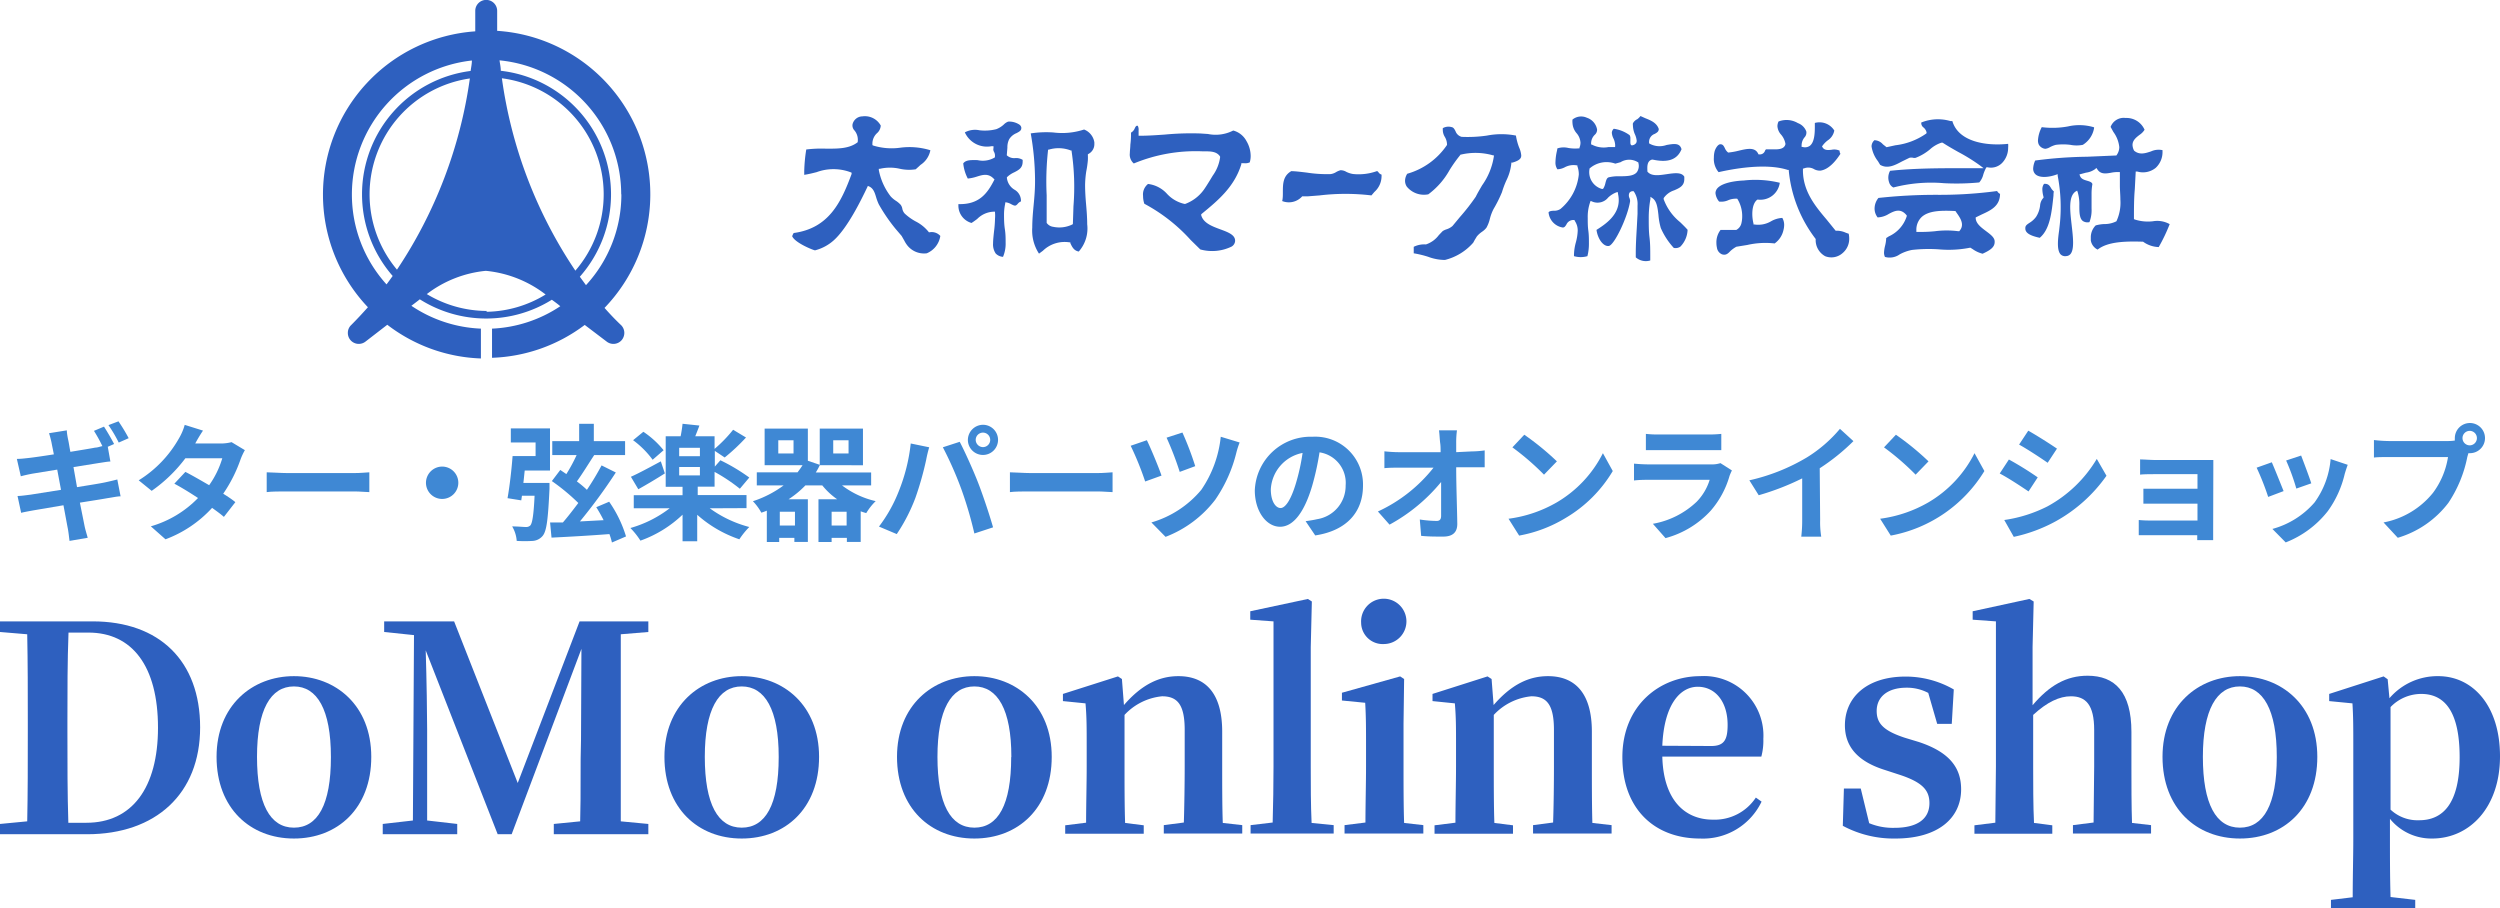 <svg xmlns="http://www.w3.org/2000/svg" width="296.68" height="107.81" viewBox="0 0 296.68 107.81"><defs><style>.cls-1,.cls-2{fill:#2e60bf;}.cls-1{fill-rule:evenodd;}.cls-3{fill:#3f88d4;}</style></defs><g id="レイヤー_2" data-name="レイヤー 2"><g id="レイヤー_1-2" data-name="レイヤー 1"><path class="cls-1" d="M102.34,13.81a1.22,1.22,0,0,0-1.17.95h0a.86.86,0,0,0,.24.73,1.74,1.74,0,0,1,.38,1.31v.07l0,0c-1,.79-2.36.78-3.82.77a14.68,14.68,0,0,0-2.29.1,19.05,19.05,0,0,0-.24,2.58c0,.15,0,.29,0,.43.51-.08,1-.2,1.47-.32a5.78,5.78,0,0,1,4,0l.15.06,0,.16c-1.24,3.36-2.7,6.43-6.85,7a.41.41,0,0,0-.14.27A.51.51,0,0,0,94,28c.26.78,2.48,1.68,2.72,1.71a5.33,5.33,0,0,0,2.2-1.17c1.68-1.49,3.33-4.92,4-6.32l.07-.16.16.07c.5.23.66.74.82,1.27a5.88,5.88,0,0,0,.32.85,20.27,20.27,0,0,0,2,2.92L107,28l.33.58a3,3,0,0,0,.26.43,2.53,2.53,0,0,0,2.39,1.05A2.66,2.66,0,0,0,111.59,28a1.37,1.37,0,0,0-1.25-.44h-.11l-.06-.08a4.71,4.71,0,0,0-1.5-1.2,6.29,6.29,0,0,1-1.3-.93,1.18,1.18,0,0,1-.29-.58,1.1,1.1,0,0,0-.19-.46,2.82,2.82,0,0,0-.57-.48,3.17,3.17,0,0,1-.62-.52,7.38,7.38,0,0,1-1.41-3.13l0-.15.14,0a5.23,5.23,0,0,1,2.36,0,5.05,5.05,0,0,0,1.88.06l.58-.53a2.67,2.67,0,0,0,1.16-1.73,8.43,8.43,0,0,0-3.59-.3,7.42,7.42,0,0,1-3.2-.26l-.09-.05V17a1.69,1.69,0,0,1,.54-1.19,1.29,1.29,0,0,0,.45-.91A2.15,2.15,0,0,0,102.34,13.81Z"/><path class="cls-1" d="M119.65,14.43a1.42,1.42,0,0,0-.52.34,2.74,2.74,0,0,1-.9.56,5.52,5.52,0,0,1-2,.13,2.53,2.53,0,0,0-1.73.25,2.88,2.88,0,0,0,3.16,1.64l.24,0,0,.23a.57.57,0,0,0,.06.44.92.92,0,0,1,.11.57v.07l-.06.05A2.78,2.78,0,0,1,116,19c-.7,0-1.36-.06-1.69.39a4.92,4.92,0,0,0,.54,1.8,4.94,4.94,0,0,0,1.07-.23c.7-.22,1.36-.42,2,.24l.1.09-.06.12c-.76,1.47-1.72,2.89-4.22,2.81a2.27,2.27,0,0,0,0,.35,2.14,2.14,0,0,0,1.55,1.89c.21-.13.43-.29.67-.47a2.88,2.88,0,0,1,2-.87l.12,0,0,.12a4,4,0,0,1,0,.7,13.83,13.83,0,0,1-.12,1.55c-.05.48-.11,1-.11,1.38a1.93,1.93,0,0,0,.31,1.21,1.32,1.32,0,0,0,.87.4,4,4,0,0,0,.31-1.69c0-.51,0-1-.09-1.59s-.1-1.12-.1-1.67a6,6,0,0,1,.14-1.36l0-.15.15,0a1.9,1.9,0,0,1,.56.21c.32.17.48.23.63.1s.15-.15.15-.15a1,1,0,0,1,.38-.28v-.1a1.5,1.5,0,0,0-.77-1.29,1.87,1.87,0,0,1-.9-1.39v-.08l.05-.05a3,3,0,0,1,.82-.54c.55-.28,1-.53,1-1.26a1.8,1.8,0,0,0,0-.22,1.46,1.46,0,0,0-.88-.21,1.27,1.27,0,0,1-1-.33l0-.05.07-.87a2.06,2.06,0,0,1,.22-1,1.83,1.83,0,0,1,.86-.71c.36-.19.57-.31.57-.59a.34.34,0,0,0,0-.09.55.55,0,0,0-.24-.34A2.21,2.21,0,0,0,119.65,14.43Z"/><path class="cls-1" d="M125,15.72a12.18,12.18,0,0,0-2.68.11,32.58,32.58,0,0,1,.51,5.42v.34c0,.91-.08,1.86-.17,2.79s-.16,1.81-.16,2.64a5,5,0,0,0,.8,3.08l.46-.34a3.71,3.71,0,0,1,3.16-1h.1l0,.09c.21.48.45.91,1,1a4.14,4.14,0,0,0,1-3.24c0-.75-.06-1.55-.13-2.34s-.12-1.58-.12-2.32v0a11.91,11.91,0,0,1,.14-1.62A11.49,11.49,0,0,0,129.1,19a5.78,5.78,0,0,0,0-.58l0-.11.1-.06a1.3,1.3,0,0,0,.67-1.16c0-.07,0-.13,0-.19a1.94,1.94,0,0,0-1.22-1.53A8.31,8.31,0,0,1,125,15.72Zm0,11.2a1.13,1.13,0,0,1-.79-.47l0,0v-.06c0-1,0-2.14,0-3.21a33.61,33.61,0,0,1,.16-5.32l0-.1.09,0a4,4,0,0,1,2.62.1l.09,0,0,.1a28.75,28.75,0,0,1,.22,6.51l-.07,2.12-.07.05A3.51,3.51,0,0,1,125,26.92Z"/><path class="cls-1" d="M134.65,15.26a1,1,0,0,1-.43.48c0,.12,0,.23,0,.36a10,10,0,0,1-.08,1.08c0,.34-.06.68-.06,1a1.38,1.38,0,0,0,.47,1.22,19.16,19.16,0,0,1,8.18-1.44H143c.63,0,1.4,0,1.79.62l0,.05v.06a4.83,4.83,0,0,1-.87,2.15l-.32.53c-.28.45-.57.93-.83,1.27a4.77,4.77,0,0,1-2.12,1.56h-.08A4,4,0,0,1,138.49,23a3.62,3.62,0,0,0-2.25-1.17,1.58,1.58,0,0,0-.59,1.42,2.88,2.88,0,0,0,.15.93,20.23,20.23,0,0,1,5.5,4.3l1.14,1.12a5.28,5.28,0,0,0,3.72-.34.84.84,0,0,0,.41-.62c.06-.75-.79-1.07-1.77-1.43s-2-.75-2.25-1.67l0-.11.08-.07c1.9-1.56,3.86-3.18,4.68-5.87l0-.12h.35a1.3,1.3,0,0,0,.65-.1,2.67,2.67,0,0,0,.11-.75,3.5,3.5,0,0,0-.5-1.78,2.5,2.5,0,0,0-1.57-1.25,4.56,4.56,0,0,1-3,.41l-.88-.06a33,33,0,0,0-4.24.13c-1,.07-2,.14-2.94.14h-.17v-.53s0-.08,0-.13a.92.92,0,0,0-.1-.52C134.84,14.89,134.77,15,134.65,15.26Z"/><path class="cls-1" d="M171.22,15.21l0,0a2.32,2.32,0,0,0,0,.24,1.59,1.59,0,0,0,.23.78,1.79,1.79,0,0,1,.27.92v0l0,.05A8.48,8.48,0,0,1,167,20.62a1.61,1.61,0,0,0-.26.83,1.25,1.25,0,0,0,.21.7,2.63,2.63,0,0,0,2.55.91A9,9,0,0,0,172,20.22a16.45,16.45,0,0,1,1.34-1.88l0,0h.06a7.55,7.55,0,0,1,3.76.09l.12,0v.13A8,8,0,0,1,175.88,22c-.27.47-.53.9-.75,1.35a25.39,25.39,0,0,1-1.89,2.42l-.43.52-.44.53a2,2,0,0,1-.73.4,1.81,1.81,0,0,0-.44.21l-.45.47A3.13,3.13,0,0,1,169.24,29h-.06l-.08,0a2.83,2.83,0,0,0-1.33.29c0,.13,0,.62,0,.77a12.08,12.08,0,0,1,1.7.41,5.81,5.81,0,0,0,2,.38,6.56,6.56,0,0,0,3.36-2.05l.18-.33.25-.41a3,3,0,0,1,.62-.56,2.22,2.22,0,0,0,.52-.48,4.12,4.12,0,0,0,.41-1.07,5.5,5.5,0,0,1,.43-1.14,15.74,15.74,0,0,0,1-2,11,11,0,0,1,.52-1.39,5.9,5.9,0,0,0,.59-2v-.12l.12,0c.54-.15.87-.33,1-.57a.64.64,0,0,0,.06-.28,2.93,2.93,0,0,0-.25-.94,6.82,6.82,0,0,1-.38-1.42,9,9,0,0,0-3.44,0,15.87,15.87,0,0,1-3,.15,1.05,1.05,0,0,1-.73-.67c-.14-.27-.24-.45-.48-.49A1.35,1.35,0,0,0,171.22,15.21Z"/><path class="cls-1" d="M211.06,14.42a1.36,1.36,0,0,0-.13.55,1.64,1.64,0,0,0,.43,1,2.27,2.27,0,0,1,.52,1.09v.06c-.16.64-.94.62-1.63.6h-.67a.48.48,0,0,0-.13.19.63.63,0,0,1-.67.41h-.09l-.05-.09c-.39-.8-1.33-.58-2.33-.34a8.49,8.49,0,0,1-1.17.21h-.06l0,0a1.3,1.3,0,0,1-.39-.52c-.15-.3-.25-.47-.55-.46s-.62.59-.68.91a2.9,2.9,0,0,0-.07.66,2.4,2.4,0,0,0,.56,1.74c1.66-.38,5.58-1.12,8.22-.26l.11,0v.11a15.75,15.75,0,0,0,3.19,8.08l0,0v.05a2.17,2.17,0,0,0,1.14,2,2,2,0,0,0,2.06-.38,2.2,2.2,0,0,0,.78-1.72,2.76,2.76,0,0,0-.06-.57l-.34-.12a2.57,2.57,0,0,0-1.12-.24h-.09l-1.07-1.32c-1.35-1.6-2.87-3.41-2.81-6V20l.09,0a1.36,1.36,0,0,1,1.24.08,1.45,1.45,0,0,0,.73.17c1.05-.13,1.92-1.27,2.39-2a.59.59,0,0,1-.1-.37v0a1.5,1.5,0,0,0-.93-.11c-.43.05-.88.09-1.1-.3l-.06-.1.07-.09a3,3,0,0,1,.61-.62,1.77,1.77,0,0,0,.78-1.17,2.07,2.07,0,0,0-2.31-.9l0,.47c0,.86-.07,1.84-.6,2.25a1,1,0,0,1-.85.13l-.12,0v-.13a1.51,1.51,0,0,1,.34-1,.83.83,0,0,0,.22-.7,1.67,1.67,0,0,0-1-1A2.63,2.63,0,0,0,211.06,14.42Z"/><path class="cls-1" d="M206.94,21.42h0c-1.75.08-3,.51-3.28,1.15a.85.85,0,0,0-.08.35,1.82,1.82,0,0,0,.43,1,2,2,0,0,0,1.06-.15,2.28,2.28,0,0,1,1-.19h.08l.05.06a3.87,3.87,0,0,1,.55,2.07,3.31,3.31,0,0,1-.08.72,1.2,1.2,0,0,1-.63.86h0l-1.86,0a2.4,2.4,0,0,0-.49,1.54,2.44,2.44,0,0,0,.06.55,1,1,0,0,0,.6.8c.46.15.71-.08,1-.39a3.59,3.59,0,0,1,.71-.51h0l1.3-.21a9.63,9.63,0,0,1,3.24-.18,2.64,2.64,0,0,0,1.05-1.6,2.46,2.46,0,0,0,.08-.59,1.64,1.64,0,0,0-.22-.84,3,3,0,0,0-1.3.38,3,3,0,0,1-2,.4h-.12l0-.12c-.21-.8-.27-2.29.46-2.83l.05,0h.05a2.32,2.32,0,0,0,2.56-2A12.31,12.31,0,0,0,206.94,21.42Z"/><path class="cls-1" d="M228,14.54s0,.05,0,.08a.65.65,0,0,0,.27.51,1.06,1.06,0,0,1,.36.58v.09l-.07.07a8,8,0,0,1-3.63,1.37l-1.05.23,0,0-.44-.35a1.36,1.36,0,0,0-1-.48,1,1,0,0,0-.34.74,3.76,3.76,0,0,0,.76,1.75l.26.43c.88.51,1.75.05,2.59-.4l.88-.43a.9.9,0,0,1,.46,0,.68.68,0,0,0,.28,0,6,6,0,0,0,1.7-1,3.75,3.75,0,0,1,1.37-.8l.07,0,.06,0c.6.39,1.25.76,1.87,1.11a21.53,21.53,0,0,1,2.59,1.61l.41.31-2.64,0c-2.58,0-5.5,0-8.46.31a1.67,1.67,0,0,0-.12,1.35,1,1,0,0,0,.51.63,17.76,17.76,0,0,1,6-.51,28.34,28.34,0,0,0,4.19-.09,2.22,2.22,0,0,0,.48-.93,4.65,4.65,0,0,1,.31-.76l.07-.11.12,0a1.85,1.85,0,0,0,1.75-.53,2.58,2.58,0,0,0,.7-1.79,2.4,2.4,0,0,0,0-.46c-2.67.28-5.9-.26-6.62-2.7l-.22,0A5.26,5.26,0,0,0,228,14.54Z"/><path class="cls-1" d="M229.73,23.12a63.45,63.45,0,0,0-6.81.37,2,2,0,0,0-.46,1.25,1.7,1.7,0,0,0,.36,1.06,2.66,2.66,0,0,0,1.32-.41c.64-.34,1.37-.72,2.08.11l.06.07,0,.08a3.92,3.92,0,0,1-2.13,2.4l-.31.2v0a4.27,4.27,0,0,1-.14.94,4,4,0,0,0-.12.81,1.21,1.21,0,0,0,.11.49,2.06,2.06,0,0,0,1.76-.31,5.06,5.06,0,0,1,1.45-.52,17.71,17.71,0,0,1,3.18-.07,13,13,0,0,0,3.69-.19l.07,0,.27.17a3.49,3.49,0,0,0,1.17.54c.92-.42,1.43-.78,1.43-1.39v-.06c0-.49-.53-.86-1.06-1.26s-1.14-.85-1.19-1.48V25.8l.74-.36c1.1-.5,2.13-1,2.15-2.43a.82.82,0,0,1-.35-.34A51.23,51.23,0,0,1,229.73,23.12Zm-2.14,4.4h-.17v-.17a2.08,2.08,0,0,1,.6-1.57c.85-.81,2.42-.81,3.95-.74h.08l.13.19c.41.58,1,1.39.39,2.13l-.06.08-.11,0a10.7,10.7,0,0,0-2.77,0A16.49,16.49,0,0,1,227.59,27.52Z"/><path class="cls-1" d="M242.57,21.82a1.06,1.06,0,0,0-.2.66,3.68,3.68,0,0,0,.14.89l0,.1-.07.07a1.51,1.51,0,0,0-.34.87,3.13,3.13,0,0,1-.48,1.33,2.71,2.71,0,0,1-.77.7c-.33.22-.5.34-.5.63v.05c0,.52.55.85,1.71,1.1,1.21-1,1.42-3,1.63-5,0,0,0-.37.05-.49a2,2,0,0,1-.33-.39C243.22,22,243.05,21.78,242.57,21.82Z"/><path class="cls-1" d="M250.47,15.06l.33.6a3.67,3.67,0,0,1,.7,1.79,1.6,1.6,0,0,1-.29.92l-.05.08-3.48.15a50.84,50.84,0,0,0-6.16.45,2.55,2.55,0,0,0-.24.94.92.92,0,0,0,.23.65c.4.44,1.39.48,2.5.09l.18-.06,0,.19a19.64,19.64,0,0,1,.25,5.77l-.08.72c-.13.92-.31,2.32.18,2.84a.76.76,0,0,0,.67.2.69.69,0,0,0,.51-.26c.46-.57.29-2,.13-3.4-.2-1.75-.4-3.4.46-4l.19-.11.07.2a5.08,5.08,0,0,1,.19,1.57c0,.75,0,1.53.42,1.84a1,1,0,0,0,.78.13,4,4,0,0,0,.25-1.63c0-.28,0-.56,0-.84s0-.57,0-.85a6.4,6.4,0,0,1,.1-1.2c-.07-.21-.28-.29-.62-.39s-.71-.2-.85-.57l-.07-.18.78-.21a2.36,2.36,0,0,0,1.08-.42l.15-.14.12.17c.39.6,1,.51,1.62.4a3.83,3.83,0,0,1,.89-.08h.16l0,1.61c0,.53.06,1.1.06,1.66a5.21,5.21,0,0,1-.47,2.57l0,0,0,0a3.12,3.12,0,0,1-1.46.33,4.54,4.54,0,0,0-1,.16,2,2,0,0,0-.58,1.44c0,.11,0,.22,0,.33a1.47,1.47,0,0,0,.81,1.1c1.18-.94,3.25-1,5.28-.94h.06l.05,0a3.32,3.32,0,0,0,1.86.64,20.46,20.46,0,0,0,1.3-2.72,3,3,0,0,0-2-.34,5.1,5.1,0,0,1-2.14-.21l-.1-.05V26c0-1.25,0-2.46.1-3.53l.11-2.11.2,0a2.39,2.39,0,0,0,2.17-.44,2.55,2.55,0,0,0,.81-1.94c0-.05,0-.11,0-.16a2.16,2.16,0,0,0-1.37.15c-.64.21-1.36.46-2-.09l0,0v0a1.53,1.53,0,0,1-.19-.68c0-.56.46-.91.84-1.2a2,2,0,0,0,.59-.6A2.33,2.33,0,0,0,252.26,14,1.67,1.67,0,0,0,250.47,15.06Z"/><path class="cls-1" d="M245.43,15a10.06,10.06,0,0,1-3.13.09,3.8,3.8,0,0,0-.45,1.57,1.12,1.12,0,0,0,.1.5,1,1,0,0,0,.77.5,1.41,1.41,0,0,0,.56-.2,3.09,3.09,0,0,1,.69-.27,6.68,6.68,0,0,1,1.73,0,3.86,3.86,0,0,0,1.47,0,2.9,2.9,0,0,0,1.34-2s0-.05,0-.08A6,6,0,0,0,245.43,15Z"/><path class="cls-1" d="M159.09,20.2h0a2.12,2.12,0,0,0-.51.21,1.66,1.66,0,0,1-.67.25,15.39,15.39,0,0,1-2.84-.18c-.68-.08-1.31-.16-1.83-.17-1,.57-1,1.53-1,2.55,0,.33,0,.68-.08,1a2.13,2.13,0,0,0,2.32-.5l.05-.06h.66l1.41-.11a25.83,25.83,0,0,1,6.15,0l.35-.41a2.5,2.5,0,0,0,.85-1.81,2.11,2.11,0,0,0,0-.25.65.65,0,0,1-.36-.27c-.08-.1-.11-.14-.2-.14a6.42,6.42,0,0,1-2.82.34,2.81,2.81,0,0,1-.79-.25A1.33,1.33,0,0,0,159.09,20.2Z"/><path class="cls-1" d="M194.31,14.14a1.12,1.12,0,0,0-.53.5.76.76,0,0,0,0,.21A2.9,2.9,0,0,0,194,15.9a2.4,2.4,0,0,1,.23.8.55.55,0,0,1-.07.28.68.68,0,0,1-.53.27h0l0,0c-.12-.06-.15-.18-.15-.34a1.62,1.62,0,0,1,0-.21c0-.08,0-.17,0-.26a.68.68,0,0,0-.09-.4,4.18,4.18,0,0,0-1.88-.76.66.66,0,0,0-.23.48,1.79,1.79,0,0,0,.19.67,2,2,0,0,1,.2.72.47.47,0,0,1,0,.17l0,.13h-.78a3,3,0,0,1-2-.3l-.07,0V17a1.43,1.43,0,0,1,.43-1,.8.8,0,0,0,.28-.63,1.8,1.8,0,0,0-1.22-1.4,1.62,1.62,0,0,0-1.7.22,1.94,1.94,0,0,0,0,.4,2,2,0,0,0,.49,1.22,1.89,1.89,0,0,1,.46,1.12,1.55,1.55,0,0,1-.12.59l0,.09-.11,0a4.83,4.83,0,0,1-1.21-.05,2.37,2.37,0,0,0-1.3.05l-.05.28a6.56,6.56,0,0,0-.18,1.35,1.37,1.37,0,0,0,.23.85,2.06,2.06,0,0,0,.86-.23,2.19,2.19,0,0,1,1.41-.24h.1l0,.1a2.77,2.77,0,0,1,.17,1,6.15,6.15,0,0,1-2.18,4.08,1.36,1.36,0,0,1-.78.21c-.27,0-.55.05-.63.19v0A2,2,0,0,0,185.46,27c.2,0,.3-.15.43-.36a.9.9,0,0,1,.89-.53h.08l0,.07a2,2,0,0,1,.37,1.21,6.13,6.13,0,0,1-.21,1.34,6.11,6.11,0,0,0-.23,1.41,2.28,2.28,0,0,0,0,.26,2.86,2.86,0,0,0,1.59,0,5.86,5.86,0,0,0,.18-1.52c0-.5,0-1-.07-1.51s-.07-1-.07-1.49a5.24,5.24,0,0,1,.28-1.87l.06-.17.17.07a1.61,1.61,0,0,0,1.91-.46,2.9,2.9,0,0,1,1-.63l.17,0,0,.18a3.33,3.33,0,0,1,.09.75c0,1.8-1.58,2.86-2.64,3.53.14,1.06.81,2,1.46,1.91s2.25-3.44,2.53-5.33a1.13,1.13,0,0,0-.08-.36.72.72,0,0,1,0-.62.49.49,0,0,1,.39-.19h.1l.06.08a2.63,2.63,0,0,1,.41,1.61c0,.24,0,.47,0,.69l0,.3-.09,1.7c-.06,1-.12,2-.12,3,0,.15,0,.31,0,.47a1.81,1.81,0,0,0,1.72.37V30.4c0-.75,0-1.5-.09-2.23s-.09-1.47-.09-2.22a12.47,12.47,0,0,1,.2-2.34l0-.26.22.15c.54.35.63,1.16.73,2a7.82,7.82,0,0,0,.28,1.56,8.52,8.52,0,0,0,1.54,2.36,1,1,0,0,0,.78-.15,3,3,0,0,0,.86-2c-.28-.32-.59-.62-.89-.91a6.26,6.26,0,0,1-1.95-2.72l0-.07,0-.06a2.4,2.4,0,0,1,1.24-.92c.65-.28,1.21-.53,1.21-1.34,0-.09,0-.18,0-.28-.33-.56-1.19-.43-2.09-.3s-1.82.28-2.29-.31l0,0v-.05c0-.36-.12-1.2.55-1.37h.08c1.83.4,2.92,0,3.42-1.23-.2-.74-.81-.68-1.79-.5a2.46,2.46,0,0,1-2-.16l-.06-.05v-.07a.71.71,0,0,1,0-.14,1,1,0,0,1,.67-.9c.3-.17.47-.28.48-.58-.23-.7-.88-1-1.57-1.27l-.6-.27A2.05,2.05,0,0,1,194.31,14.14Zm-2,5.11a1.94,1.94,0,0,1,2.06,0l.05,0v.06a1.28,1.28,0,0,1-.17,1.12c-.38.47-1.19.48-2,.49a4.94,4.94,0,0,0-1.33.12c-.23.07-.3.3-.4.67a2.08,2.08,0,0,1-.21.59l-.08.12-.14,0a2.07,2.07,0,0,1-1.46-2.36V20l.06-.05a3.06,3.06,0,0,1,3-.53Z"/><path class="cls-2" d="M71.74,36.54A19.44,19.44,0,0,0,59,3.66c0-.76,0-1.42,0-1.94V1.29a1.3,1.3,0,0,0-2.6,0v.43c0,.53,0,1.19,0,2A19.42,19.42,0,0,0,43.66,36.46c-.64.72-1.3,1.43-2,2.13a1.26,1.26,0,0,0-.38.92,1.29,1.29,0,0,0,.32.86,1.3,1.3,0,0,0,1.77.17l2.59-2a19.33,19.33,0,0,0,11.11,4V39a15.92,15.92,0,0,1-8.25-2.71c.35-.27.7-.53,1-.77a14.74,14.74,0,0,0,15.67.05c.34.25.69.5,1,.77A15.81,15.81,0,0,1,58.39,39v3.46a19.31,19.31,0,0,0,11-3.9L72,40.54a1.3,1.3,0,0,0,1.77-.17,1.34,1.34,0,0,0,.32-.86,1.3,1.3,0,0,0-.38-.92C73,37.92,72.35,37.23,71.74,36.54Zm2-13.48a15.87,15.87,0,0,1-4.2,10.78l-.73-1A14.76,14.76,0,0,0,59.43,8.4c0-.43-.1-.84-.15-1.24A16,16,0,0,1,73.72,23.06ZM59.56,9.29a13.89,13.89,0,0,1,8.72,22.83A54.1,54.1,0,0,1,59.56,9.29ZM47.11,32A13.9,13.9,0,0,1,55.76,9.31,54.35,54.35,0,0,1,47.11,32Zm-5.35-9A16,16,0,0,1,56,7.18c0,.4-.09.81-.15,1.24A14.75,14.75,0,0,0,46.6,32.75c-.24.33-.48.67-.73,1A15.88,15.88,0,0,1,41.76,23.06Zm16,13.9a13.83,13.83,0,0,1-7.11-2,13.71,13.71,0,0,1,7-2.76,13.79,13.79,0,0,1,7.1,2.81A13.82,13.82,0,0,1,57.74,37Z"/><path class="cls-3" d="M9.14,57.81c1.35-.22,2.58-.41,3.25-.55s1.14-.26,1.53-.36l.39,2c-.39,0-1,.14-1.57.22-.72.13-1.94.32-3.26.53.24,1.21.45,2.23.54,2.7s.26,1,.39,1.47l-2.16.37c-.07-.55-.12-1.06-.21-1.51s-.27-1.46-.51-2.72L4,60.56c-.65.12-1.16.21-1.49.3l-.43-2c.41,0,1.08-.1,1.56-.16l3.6-.57-.45-2.4-2.94.48c-.53.1-.93.19-1.38.31L2,54.46c.48,0,.92-.06,1.39-.11s1.68-.22,3-.43c-.12-.63-.23-1.13-.27-1.37a11.65,11.65,0,0,0-.3-1.14l2.11-.34c0,.3.09.81.17,1.17s.12.7.25,1.38c1.26-.21,2.4-.39,2.94-.5.27,0,.57-.12.86-.18a17.47,17.47,0,0,0-1-1.81l1.19-.5c.37.56.91,1.5,1.2,2.06l-.75.33.31,1.75c-.33,0-.93.12-1.38.18l-3,.48Zm4.95-5.29a16.52,16.52,0,0,0-1.22-2.07L14.06,50a20.51,20.51,0,0,1,1.21,2Z"/><path class="cls-3" d="M29.06,53.42a7.47,7.47,0,0,0-.5,1.06,17.17,17.17,0,0,1-2.07,4.11c.56.35,1.07.69,1.44,1l-1.36,1.75c-.36-.32-.84-.67-1.4-1.07A14.21,14.21,0,0,1,19.64,64L17.9,62.46a12.66,12.66,0,0,0,5.6-3.36c-1-.66-2-1.27-2.81-1.7L22,56c.8.41,1.82,1,2.82,1.58a10.76,10.76,0,0,0,1.56-3.2H22a17.55,17.55,0,0,1-4,3.87L16.46,57a13.87,13.87,0,0,0,4.79-5,6.59,6.59,0,0,0,.67-1.58l2.17.68a17.56,17.56,0,0,0-.92,1.53h3a5,5,0,0,0,1.31-.16Z"/><path class="cls-3" d="M31.65,56.05c.54,0,1.64.09,2.42.09h8c.69,0,1.37-.07,1.76-.09V58.4c-.36,0-1.13-.08-1.76-.08h-8c-.86,0-1.86,0-2.42.08Z"/><path class="cls-3" d="M52.47,55.37a1.92,1.92,0,1,1-1.92,1.92A1.93,1.93,0,0,1,52.47,55.37Z"/><path class="cls-3" d="M60.62,50.84h4.65v5h-3c-.06.5-.1,1-.16,1.47h3.1s0,.46,0,.69c-.17,3.58-.33,5-.8,5.58a1.67,1.67,0,0,1-1.17.61,15.48,15.48,0,0,1-1.92,0,3.94,3.94,0,0,0-.54-1.72c.68,0,1.31.07,1.61.07a.71.71,0,0,0,.54-.18c.24-.26.4-1.23.51-3.53H61.94l-.08.55-1.63-.26c.24-1.32.48-3.38.6-5h2.73V52.51H60.62Zm12,13.54a7.58,7.58,0,0,0-.3-1c-2.46.19-5,.33-6.87.42L65.28,62,66.8,62c.6-.69,1.21-1.49,1.83-2.31a24.51,24.51,0,0,0-3.14-2.6l1-1.32.72.49A19.15,19.15,0,0,0,68.43,54H65.54V52.35h3.19V50.29h1.74v2.06h3.71V54H70.52l0,0c-.66,1-1.38,2.19-2.06,3.13.44.33.84.66,1.19,1a32.2,32.2,0,0,0,1.74-2.9l1.69.84a64,64,0,0,1-4.26,5.81l2.81-.15a17.23,17.23,0,0,0-.87-1.54l1.53-.65a14.49,14.49,0,0,1,2,4.12Z"/><path class="cls-3" d="M84.23,60.32a13.94,13.94,0,0,0,4.69,2.22A9.51,9.51,0,0,0,87.74,64a14.54,14.54,0,0,1-5-2.91v3.14H81V61.08A14.08,14.08,0,0,1,76,64.16a8.82,8.82,0,0,0-1.19-1.5,13.81,13.81,0,0,0,4.66-2.34H75.21V58.77H81v-1H79v-6h1.77A14.06,14.06,0,0,0,81,50.29l2,.21c-.16.45-.34.88-.49,1.27H84.8v1.5A16.32,16.32,0,0,0,87,51l1.53.92A23.24,23.24,0,0,1,86,54.29l-1.17-.78v1.86l.66-.75a22.2,22.2,0,0,1,3.43,2.05L87.8,58a20.23,20.23,0,0,0-3-2v1.75h-2v1h5.79v1.55ZM78.9,56.18c-1,.64-2.2,1.35-3.15,1.88l-.88-1.48c.9-.4,2.23-1.12,3.55-1.83Zm-1.45-1.62a10.81,10.81,0,0,0-2.32-2.32l1.22-1a10.73,10.73,0,0,1,2.4,2.19Zm5.61-1.42H80.6v1h2.46ZM80.6,56.42h2.46v-1H80.6Z"/><path class="cls-3" d="M99.92,57.6a10.44,10.44,0,0,0,4,1.87,6.87,6.87,0,0,0-1.12,1.42c-.23-.06-.45-.14-.66-.21v3.63h-1.64v-.48H98.69v.49H97.13V59.25h2.22a8.46,8.46,0,0,1-1.77-1.65h-2a11.27,11.27,0,0,1-2,1.65h2.29v5.06h-1.6v-.48h-1.8v.49H91V60.6a6.23,6.23,0,0,1-.65.24,6.43,6.43,0,0,0-1-1.36A12.75,12.75,0,0,0,93,57.6H89.81V56.05h4.84c.21-.28.41-.56.59-.84h-4.5V50.86h5.13v3.82l1.41.48v-4.3h5.13v4.35H97.28v0a7.17,7.17,0,0,1-.47.86h6.57V57.6Zm-5.75-5.35H92.36v1.56h1.81Zm.17,8.48h-1.8v1.64h1.8Zm6.13,1.64V60.73H98.69v1.64Zm-1.59-8.56h1.82V52.25H98.88Z"/><path class="cls-3" d="M108.08,52.63l2.19.45a15,15,0,0,0-.36,1.49,37.41,37.41,0,0,1-1.28,4.52,20.85,20.85,0,0,1-2.21,4.29l-2.11-.89a17.34,17.34,0,0,0,2.34-4.17A21.31,21.31,0,0,0,108.08,52.63Zm3.81.45,2-.65c.62,1.17,1.65,3.47,2.21,4.92s1.33,3.75,1.75,5.23l-2.22.73a46.14,46.14,0,0,0-1.56-5.3A42.32,42.32,0,0,0,111.89,53.08Zm4.77-2.67a1.79,1.79,0,1,1-1.8,1.8A1.81,1.81,0,0,1,116.66,50.41Zm0,2.65a.86.86,0,1,0-.87-.85A.87.87,0,0,0,116.66,53.06Z"/><path class="cls-3" d="M119.85,56.05c.54,0,1.64.09,2.42.09h8c.69,0,1.37-.07,1.76-.09V58.4c-.36,0-1.13-.08-1.76-.08h-8c-.86,0-1.86,0-2.42.08Z"/><path class="cls-3" d="M137.84,56.44l-1.94.7a36.07,36.07,0,0,0-1.72-4.24l1.92-.66C136.56,53.18,137.49,55.41,137.84,56.44Zm9.27-3.93a9.92,9.92,0,0,0-.38,1.17,16.94,16.94,0,0,1-2.52,5.63,13.5,13.5,0,0,1-5.89,4.4L136.64,62a12.11,12.11,0,0,0,5.92-3.87,13.6,13.6,0,0,0,2.31-6.3Zm-5.27,2.81L140,56a37.24,37.24,0,0,0-1.56-4.06l1.88-.61A36.08,36.08,0,0,1,141.84,55.32Z"/><path class="cls-3" d="M154.94,61.85c.57-.08,1-.15,1.38-.24a4,4,0,0,0,3.37-4,3.66,3.66,0,0,0-3.1-3.93,32,32,0,0,1-.88,4c-.89,3-2.18,4.83-3.8,4.83s-3-1.82-3-4.32a6.63,6.63,0,0,1,6.84-6.36,5.67,5.67,0,0,1,6,5.8c0,3.12-1.92,5.34-5.67,5.91Zm-1.15-4.5a24.62,24.62,0,0,0,.79-3.6,4.66,4.66,0,0,0-3.77,4.31c0,1.5.61,2.23,1.16,2.23S153.19,59.36,153.79,57.35Z"/><path class="cls-3" d="M174.64,53.57a11.37,11.37,0,0,0,1.55-.12v2c-.47,0-1,0-1.45,0h-1.93c0,2.19.1,4.69.13,6.72,0,1-.54,1.51-1.68,1.51-.91,0-1.75,0-2.61-.09l-.16-1.94a13.82,13.82,0,0,0,2,.17c.37,0,.53-.19.53-.62,0-1,0-2.51,0-4a20.68,20.68,0,0,1-6.12,5.06l-1.38-1.56a18,18,0,0,0,6.6-5.2H166c-.54,0-1.18,0-1.71.06v-2c.44.05,1.16.1,1.67.1h5c0-.39,0-.75-.05-1.08s-.07-1-.14-1.51h2.13a10.93,10.93,0,0,0-.09,1.51v1.08Z"/><path class="cls-3" d="M184.76,59.61a14.12,14.12,0,0,0,5.46-5.83l1.17,2.12a15.88,15.88,0,0,1-5.55,5.54,16.12,16.12,0,0,1-5.56,2.12l-1.26-2A15.4,15.4,0,0,0,184.76,59.61Zm0-4.86-1.53,1.58a30.38,30.38,0,0,0-3.75-3.24l1.41-1.5A31.93,31.93,0,0,1,184.76,54.75Z"/><path class="cls-3" d="M205.53,55.83a6.6,6.6,0,0,0-.28.64A10.83,10.83,0,0,1,203,60.62a11.19,11.19,0,0,1-5.35,3.24l-1.5-1.7a10.07,10.07,0,0,0,5.2-2.62,6.41,6.41,0,0,0,1.54-2.6h-7.24c-.36,0-1.11,0-1.74.08v-2c.63.06,1.28.09,1.74.09h7.42a3.2,3.2,0,0,0,1.1-.15Zm-10.21-4.34a12.7,12.7,0,0,0,1.56.07h5.77a14.12,14.12,0,0,0,1.62-.07v1.93c-.4,0-1.11,0-1.65,0h-5.74c-.48,0-1.12,0-1.56,0Z"/><path class="cls-3" d="M216,61.69a10.78,10.78,0,0,0,.13,2h-2.37a16.54,16.54,0,0,0,.11-2V56.77a30.29,30.29,0,0,1-5.16,2L207.6,57a23.16,23.16,0,0,0,6.83-2.72,16.25,16.25,0,0,0,3.92-3.39l1.6,1.46a24.66,24.66,0,0,1-4,3.22Z"/><path class="cls-3" d="M228.86,59.61a14.12,14.12,0,0,0,5.46-5.83l1.17,2.12a16.54,16.54,0,0,1-11.11,7.66l-1.26-2A15.46,15.46,0,0,0,228.86,59.61Zm0-4.86-1.53,1.58a30.38,30.38,0,0,0-3.75-3.24l1.41-1.5A31.93,31.93,0,0,1,228.86,54.75Z"/><path class="cls-3" d="M241.82,56.65l-1.09,1.67c-.86-.58-2.4-1.6-3.42-2.13l1.09-1.66A38.46,38.46,0,0,1,241.82,56.65ZM243,60.08a15.34,15.34,0,0,0,5.83-5.62l1.15,2a18,18,0,0,1-6,5.39,18.31,18.31,0,0,1-5,1.86l-1.13-2A16.45,16.45,0,0,0,243,60.08Zm1.09-6.82L243,54.92c-.84-.59-2.4-1.61-3.39-2.16l1.09-1.65C241.7,51.67,243.35,52.72,244.13,53.26Z"/><path class="cls-3" d="M262.64,63.1c0,.23,0,.74,0,1h-1.89c0-.13,0-.37,0-.59H255.1c-.42,0-1,0-1.29,0V61.71a12.68,12.68,0,0,0,1.3.06h5.67v-2H256c-.57,0-1.29,0-1.64,0V58c.39,0,1.07,0,1.64,0h4.78V56.27h-4.95c-.55,0-1.5,0-1.86.06V54.52c.39,0,1.31.07,1.86.07h5.67l1.16,0c0,.19,0,.69,0,1Z"/><path class="cls-3" d="M271,58.28l-1.83.69a31.34,31.34,0,0,0-1.37-3.47l1.8-.64C269.94,55.63,270.66,57.44,271,58.28Zm7.61-3.12c-.18.48-.27.8-.36,1.09a12.22,12.22,0,0,1-2,4.4,11.79,11.79,0,0,1-5,3.72l-1.58-1.6a10.12,10.12,0,0,0,5-3.14,10.18,10.18,0,0,0,1.91-5.15Zm-4.3,2.19-1.8.63a25.39,25.39,0,0,0-1.21-3.33l1.78-.59C273.33,54.71,274.07,56.66,274.28,57.35Z"/><path class="cls-3" d="M290.47,52.34a5.78,5.78,0,0,0,.85-.06,2.4,2.4,0,0,1,0-.28,1.79,1.79,0,1,1,1.8,1.78h-.19l-.13.45a15,15,0,0,1-2.25,5.45,11.72,11.72,0,0,1-6,4.14L282.86,62a9.89,9.89,0,0,0,5.88-3.53,9.61,9.61,0,0,0,1.77-4.23h-7c-.69,0-1.39,0-1.79.06V52.22a16.8,16.8,0,0,0,1.79.12Zm3.47-.34a.86.86,0,0,0-.85-.87.86.86,0,1,0,0,1.72A.86.86,0,0,0,293.94,52Z"/><path class="cls-2" d="M11,73.74c7.92,0,12.75,4.7,12.75,12.58S18.49,99,10.33,99H0V97.78l3.23-.31c.07-3.36.07-6.86.07-10.7V85.64c0-3.5,0-6.93-.07-10.37L0,75V73.74Zm-.75,23.9c5.44,0,8.5-4.18,8.5-11.28,0-7.31-3.06-11.29-8.26-11.29H8.13C8,78.5,8,82,8,85.64v1.13c0,3.87,0,7.41.11,10.87Z"/><path class="cls-2" d="M25.7,89.82c0-6.08,4.22-9.58,9.18-9.58s9.18,3.47,9.18,9.58-4,9.69-9.18,9.69S25.7,95.91,25.7,89.82Zm13.57,0c0-5.61-1.63-8.36-4.39-8.36s-4.38,2.75-4.38,8.36,1.56,8.4,4.38,8.4S39.27,95.5,39.27,89.86Z"/><path class="cls-2" d="M73.67,75.27c0,3.44,0,6.87,0,10.27v1.67c0,3.43,0,6.86,0,10.26l3.27.31V99H65.72V97.78l3.13-.31c.1-3.36,0-6.76.1-9.72L69,77,60.72,99H59.06L50.52,77.18c.11,3.4.17,7.92.17,9.35V97.37l3.57.41V99H45.42V97.78L49,97.37l.13-22L45.59,75V73.74h8.3l7.55,19.18,7.34-19.18h8.16V75Z"/><path class="cls-2" d="M78.85,89.82c0-6.08,4.21-9.58,9.17-9.58s9.18,3.47,9.18,9.58-4,9.69-9.18,9.69S78.85,95.91,78.85,89.82Zm13.56,0c0-5.61-1.63-8.36-4.39-8.36s-4.38,2.75-4.38,8.36,1.56,8.4,4.38,8.4S92.41,95.5,92.41,89.86Z"/><path class="cls-2" d="M106.45,89.82c0-6.08,4.22-9.58,9.18-9.58s9.18,3.47,9.18,9.58-4,9.69-9.18,9.69S106.45,95.91,106.45,89.82Zm13.57,0c0-5.61-1.63-8.36-4.39-8.36s-4.38,2.75-4.38,8.36,1.56,8.4,4.38,8.4S120,95.5,120,89.86Z"/><path class="cls-2" d="M147.42,97.92v1h-9.31v-1l2.38-.31c.06-1.9.1-4.69.1-6.63V86.63c0-3-.85-4-2.69-4a7,7,0,0,0-4.45,2.21V91c0,1.87,0,4.73.07,6.66l2.21.28v1h-9.32v-1l2.48-.31c0-1.94.07-4.76.07-6.63V88.53c0-2.21,0-3.43-.14-5.06l-2.68-.27v-.85l6.53-2.08.47.31.24,3.09c2.14-2.48,4.25-3.43,6.46-3.43,3.2,0,5.2,2,5.2,6.59V91c0,1.94,0,4.73.07,6.66Z"/><path class="cls-2" d="M158.27,97.92v1h-9.86v-1l2.62-.31c.06-2.14.1-4.49.1-6.63V73.74l-2.76-.2v-1l6.84-1.46.47.3-.13,5.41V91c0,2.14,0,4.49.1,6.66Z"/><path class="cls-2" d="M168.91,97.92v1h-9.35v-1l2.48-.31c0-1.94.07-4.76.07-6.63V88.57c0-2.18,0-3.47-.1-5.17l-2.76-.27v-.92l6.91-1.94.47.31-.07,5.3V91c0,1.87,0,4.73.07,6.66Zm-7.38-24a2.69,2.69,0,1,1,2.69,2.51A2.56,2.56,0,0,1,161.53,74Z"/><path class="cls-2" d="M191.25,97.92v1h-9.32v-1l2.38-.31c.07-1.9.1-4.69.1-6.63V86.63c0-3-.85-4-2.68-4a7,7,0,0,0-4.46,2.21V91c0,1.87,0,4.73.07,6.66l2.21.28v1h-9.31v-1l2.48-.31c0-1.94.07-4.76.07-6.63V88.53c0-2.21,0-3.43-.14-5.06L170,83.2v-.85l6.53-2.08.48.31.24,3.09c2.14-2.48,4.24-3.43,6.45-3.43,3.2,0,5.21,2,5.21,6.59V91c0,1.94,0,4.73.06,6.66Z"/><path class="cls-2" d="M197.27,89.79c.13,5.2,2.71,7.48,6,7.48a5.84,5.84,0,0,0,5.1-2.62l.68.48a7.7,7.7,0,0,1-7.31,4.38c-5.34,0-9.21-3.46-9.21-9.65s4.49-9.62,9.25-9.62a7.06,7.06,0,0,1,7.48,7.44,7.33,7.33,0,0,1-.24,2.11Zm5.81-1.26c1.56,0,1.94-.78,1.94-2.51,0-2.76-1.47-4.52-3.54-4.52s-4,2.07-4.21,7Z"/><path class="cls-2" d="M227.73,88.06c3.57,1.19,5,3,5,5.61,0,3.46-2.79,5.84-7.79,5.84A12.74,12.74,0,0,1,218.69,98l.13-4.42h2l1,4.11a7.34,7.34,0,0,0,3,.55c2.72,0,4.15-1.06,4.15-2.93,0-1.49-.78-2.44-3.43-3.33l-1.87-.61c-2.93-.92-4.73-2.55-4.73-5.3,0-3.27,2.55-5.78,7.21-5.78a11.46,11.46,0,0,1,5.71,1.53l-.24,4.08h-1.73l-1.06-3.67a5.41,5.41,0,0,0-2.58-.62c-2.24,0-3.54,1.09-3.54,2.76,0,1.43.75,2.34,3.37,3.19Z"/><path class="cls-2" d="M255.27,97.92v1H246v-1l2.45-.31c0-1.9.07-4.69.07-6.63V86.63c0-3-1-4-2.76-4-1.36,0-2.82.68-4.48,2.21V91c0,1.87,0,4.73.1,6.66l2.17.28v1h-9.24v-1l2.48-.31c0-1.94.07-4.76.07-6.63V73.74l-2.76-.2v-1l6.73-1.46.51.3-.13,5.41v6.9c2-2.35,4-3.5,6.53-3.5,3.23,0,5.2,1.94,5.2,6.66V91c0,1.94,0,4.73.07,6.66Z"/><path class="cls-2" d="M256.63,89.82c0-6.08,4.21-9.58,9.18-9.58S275,83.71,275,89.82s-4,9.69-9.18,9.69S256.63,95.91,256.63,89.82Zm13.56,0c0-5.61-1.63-8.36-4.38-8.36s-4.39,2.75-4.39,8.36,1.57,8.4,4.39,8.4S270.19,95.5,270.19,89.86Z"/><path class="cls-2" d="M283.56,82.86a7.51,7.51,0,0,1,5.78-2.62c4.11,0,7.34,3.5,7.34,9.52s-3.57,9.75-8.06,9.75a6.33,6.33,0,0,1-5-2.34v2.34c0,2,0,4.49.07,6.94l2.93.34v1h-10v-1l2.58-.31c0-2.44.07-4.89.07-7V88.57c0-2.21,0-3.47-.1-5.1l-2.76-.27v-.85l6.46-2.08.48.34Zm.13,13.22a4.69,4.69,0,0,0,3.4,1.26c2.79,0,4.8-1.94,4.8-7.48,0-5.37-1.74-7.51-4.56-7.51a5.06,5.06,0,0,0-3.64,1.56Z"/></g></g></svg>